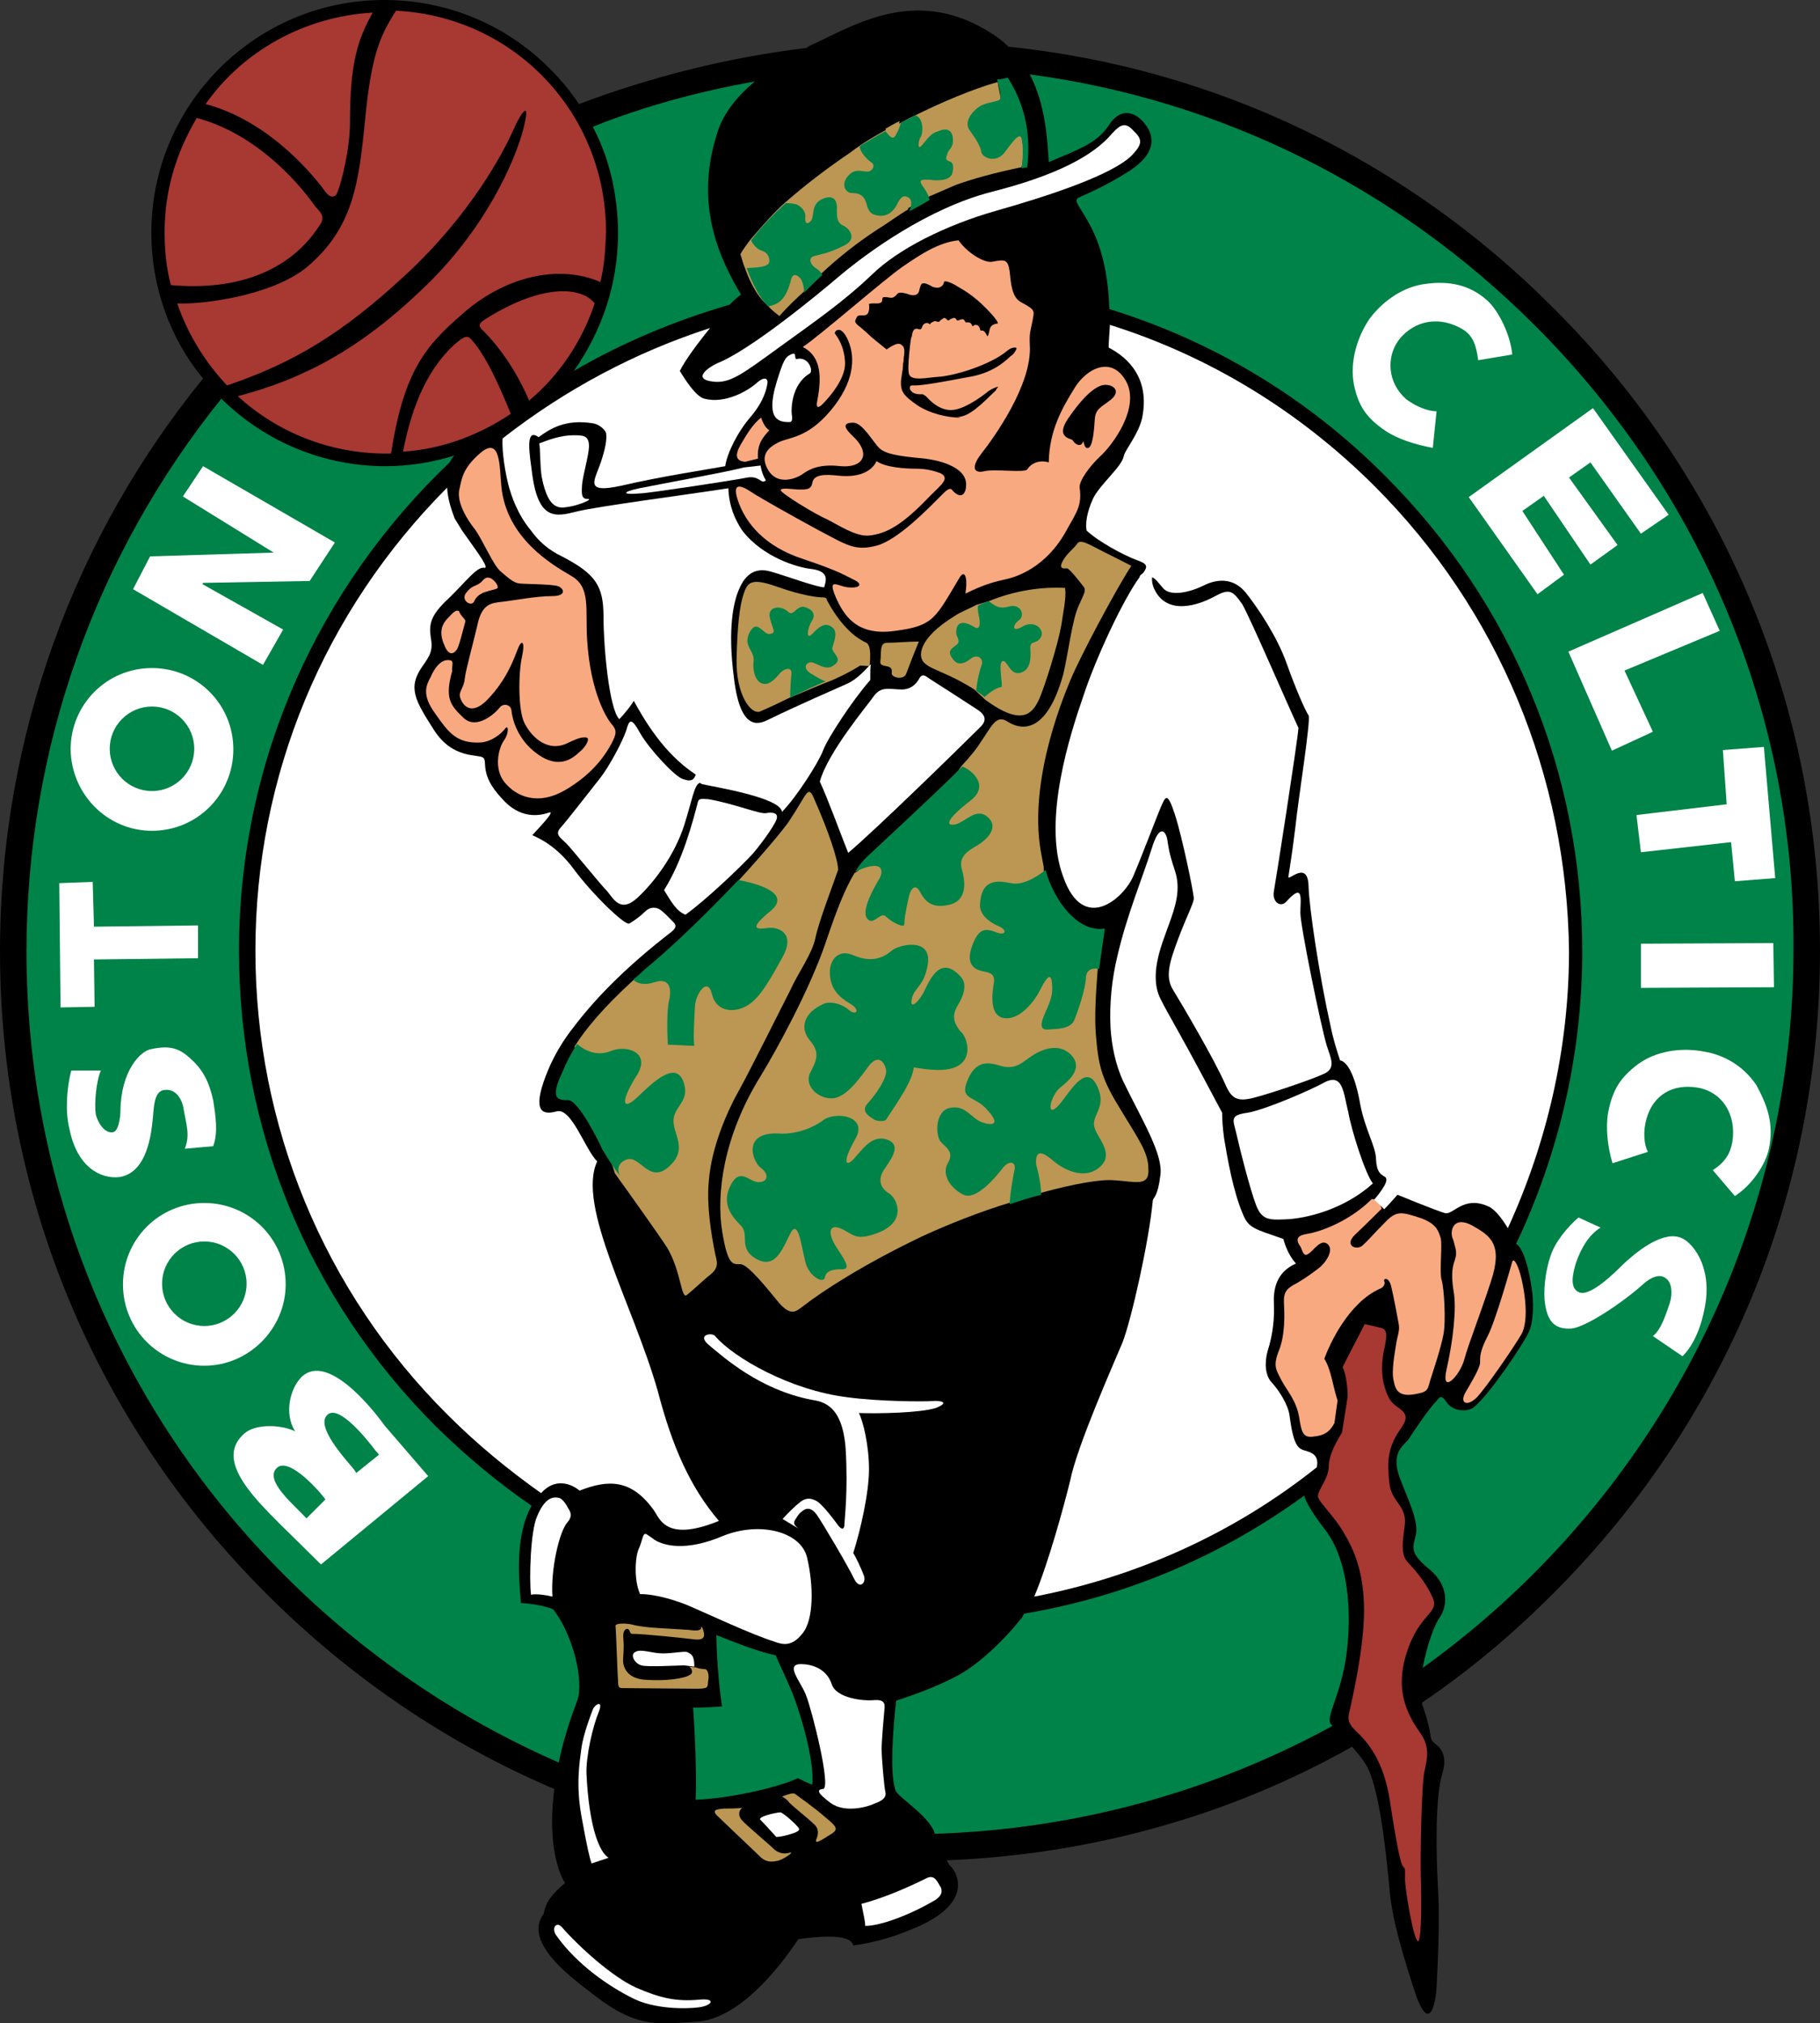 <?xml version="1.0" encoding="utf-8"?>
<svg xmlns="http://www.w3.org/2000/svg" xmlns:xlink="http://www.w3.org/1999/xlink" version="1.1" id="Layer_1" x="0px" y="0px" viewBox="0 0 288.6 320.75" enable-background="new 0 0 288.6 320.75">
<rect x="0" y="0" width="288.6" height="320.75" fill="#333333" stroke="none"/>
<g>
	<g id="Layer_3">
		<path d="M288.6,150.7c0-38.5-15-74.7-42.3-101.9c-23.4-23.5-53.6-38-86.4-41.4c-0.8-0.8-1.7-1.5-2.5-2&#xA;			c-11.5-7.5-21.1-1.9-27.8,1.3c-0.4,0.2-1.1,0.4-1.7,0.9c-12.5,1.5-24.7,4.6-36.1,8.9c-1.3-2-2.9-3.9-4.7-5.7&#xA;			C80.2,3.9,70.9,0,60.9,0C40.6,0,24,16.5,24,36.9c0,8.5,2.9,16.7,8.2,23.1C12.1,84.7,0,116.3,0,150.8c0,38.5,15,74.7,42.3,101.9&#xA;			C55.6,266,71,276.4,87.9,283.6c-1,7.6,0.3,12.7,1.7,14.9c-2.1,1.8-3,2.9-3.4,4.9c-3.4,4.6,4.8,10.4,8.2,13&#xA;			c6.8,5.3,10.4,4.4,15.9,4.1c6.6-0.3,12.9-8,16.3-13.1c7.2-1,8.5,0.1,8.7,1c2.2-0.3,5.4-0.9,9.6-2.7c9.7-4,6.8-8.9,5.9-9.8&#xA;			c-0.3-0.2-0.4-0.6-0.7-1c22.8-0.9,44.8-7,64.3-18c0.7,0.8,1.5,1.7,2.1,2.7c2.1,3.1,3.2,13.3,3.7,18.4c0.4,5.3,1.3,8.8,3.9,17&#xA;			c2.6,8.3,3.6,2.2,3.7,0s0.6-10.3,0.2-16.1c-0.3-5.8-0.4-14.1,0.7-17.7s-0.9-4.5-1.5-5.1c-0.6-0.7,0-0.9-1.5-5.4&#xA;			c-0.1-0.3-0.2-0.4-0.2-0.8c7.4-5,14.2-10.7,20.7-17.2C273.6,225.4,288.6,189.2,288.6,150.7"/>
	</g>
	<g id="Layer_5">
		<g>
			<path fill="#BB9753" d="M130.9,288.1c-1.7-1.5-4.4-3.4-4.8-3.7c-0.3-0.3-1.3,0.1-2.1,0.4c0,0,0.7,0.3,1.2,1&#xA;				c0.8,0.8,3,2.5,3.9,3.4c0.9,0.8,0.6,1.8,0.3,2.5c-0.1,0.7,1-0.1,2.3-0.9C133.1,290,132.6,289.5,130.9,288.1z"/>
			<path fill="#BB9753" d="M125.2,293.7c-0.9,0.3-1.9,0-2.5-0.6c-0.7-0.7-4.4-3.8-5-4.5c-0.7-0.7-0.6-1.6,0-2&#xA;				c-1.2,0.1-2,0.1-2.9,0.1c-0.8,0.1-2.1,0.1-1.1,1.1c0.9,0.9,5.9,5.6,6.8,6.5c0.9,0.9,1.8,0.9,2.7,0.7&#xA;				C124.1,294.9,126.2,293.4,125.2,293.7z"/>
			<path fill="#BB9753" d="M143.7,106.8c0.4-1.1,1.3-3.4,2-5.1c-1.6,0-3.8,0.2-5.1,0.2c-1.2,0-0.8,1.8-1,2.9&#xA;				c-0.2,1.3,2.1,0.2,1.8,1.9C141.3,107.4,143.3,107.9,143.7,106.8z"/>
			<path fill="#BB9753" d="M111.8,264.6c-0.3,0-1.1-0.1-1.5-0.3h-0.2l0,0l-0.8-0.1c0.4,0.3,0.7,1,0.1,1.3c-0.9,0.6-3.8,1-6.8,0.8&#xA;				c-3-0.1-3.7-1.8-3.8-2.9c0-0.7,0.1-1.3,0.1-2.5s-0.3-2.1,0.3-2.6c0.7-0.4,0.6,0.7,1,0.7c1.9,0,8.5,0.7,10.1,0.9&#xA;				c1.6,0.1,1.5-0.7,1.1-1.8c-0.1-0.3-0.4-0.2-0.2,0c-0.2,0.6-1.7,0.3-1.7,0.3s-2.9-0.2-4.8-0.3c-2-0.1-3.5-0.3-4.6-0.6&#xA;				c-1.1-0.2-2.6-0.2-2.5,0.3c0.1,0.6,0.3,7.5,0.4,8.5c0,1,0.1,1.3,0.6,1.3c1.2,0,9.8,0.1,11.8,0.1s1.8-0.2,1.9-1.3&#xA;				C112.5,265.5,112.2,264.6,111.8,264.6z"/>
			<path fill="#BB9753" d="M121.6,48.3c0.6,0.7,1.2,1.2,2,1.8c1.3-1.5,2.6-2.7,3.9-3.9c0,0,0,0,0-0.1c0.8-0.8,1.7-1.7,2.7-2.7&#xA;				c2.9-2.7,5.7-4.9,8.9-7c1.8-1.1,3.2-2.2,4.9-3.2c0-0.1,0-0.1,0-0.2c1.9-1.1,3.2-1.8,3.2-1.8s1.9-0.8,4.4-1.9&#xA;				c2.8-1,6.1-1.9,10.4-2.8c0.3-1,0.3-3.4,0.1-4.2c-0.1-3.1-3.5-6.1-3.5-6.1c0.3-0.2-0.2-1.8-0.4-3.2c-3.9,1.1-8.9,3.2-13.3,5.4&#xA;				c-0.7,0.3-0.7,0.3-2.3,1.2v-0.1c-0.8,0.3-1.7,0.9-2.3,1.2c-1.3,0.7-3.4,1.9-5.5,3.5c-3.1,2.1-6.9,4.9-10.4,8&#xA;				c-2,1.7-5.5,5.9-5.5,5.9c-0.6,0.8-1.1,1.5-1.5,2.2c0.3,0.8,0.4,1.5,0.7,2.1C118.4,43.3,119.6,46.6,121.6,48.3z"/>
		</g>
		<path fill="#BB9753" d="M137.4,101.9c-2.5-1.1-4.7-3.8-6.3-6.8c0,0,0.1-0.4-0.6-0.4s-3.1-0.2-7.3-1.7s-4.7-0.6-5.3,1.2&#xA;			s-1,5-1.1,10.4s2.2,8.7,3.7,8.2c0.7-0.3,2.5-1.1,4.5-2.1l5.5-2.3c2.3-0.8,5-2.3,5.9-2.9l1.5,0.1&#xA;			C138.1,103.5,138,102.3,137.4,101.9z"/>
		<path fill="#BB9753" d="M168.9,93.2c-3.7-0.2-8,0.4-12.1,2.1l-2,0.6c-1.1,0.6-2.5,1.1-3.5,1.8c-5.7,3.5-5.9,6.5-4.6,7.5&#xA;			c1.1,1,3.7,1.5,7.8,4.1l1.6,1.5l0.1,0.1c6.1,4.5,7.6,2,8.6-0.1c0.9-2.1,2.9-8.4,3.5-11.7C168.6,96.9,169.1,94.9,168.9,93.2z"/>
		<path fill="#BB9753" d="M129,126.4c-0.9-2-1.1-0.4-3.7,3.5c-1.2,2-7.7,9.2-8.2,9.7c-5.7,7-16.7,15.8-16.7,15.8&#xA;			c-4.9,4.5-7.6,7.8-9.3,10.5l6.4,20.1c2.8,3.9,6.8,9.5,8.3,11.8c2.2,3.7,2.2,8.2,3.1,7.5s3-2.7,3.7-3.2c0.7-0.6,1.3-1.2,1-2.5&#xA;			c-0.3-1.2-1.7-7.8-1.2-12.4c0.4-5.3,2.9-11,4.7-14.2s6.8-13.3,8.2-16c1.2-2.7,3.5-5.8,4-8.3s2.7-8.2,3.6-10.8&#xA;			C132.9,136.3,131.4,131.8,129,126.4z"/>
		<path fill="#BB9753" d="M182.1,185.3c0-2.6-1.5-4.6-4.4-9.4c-2.9-4.7-3.5-6.7-3.9-11.6c-0.3-3.1,0-7.2,0.3-11.1l-8.4-8.4l-0.2-7.4&#xA;			l-0.3-1.6c-2.3-11.1,3-24.3,4.5-27.9c1.6-3.9,7.5-14.9,9.7-18.2c-1.1-0.6-4-2-5.7-2.9s-2.5-1.2-2.9-0.6c-0.4,0.6-1,1-1.8,2&#xA;			c-1.6,2.2-0.2,1.9,0.2,1.9s2.3,2.5,2.7,3c0.3,0.6,0,1-0.8,2.8c-1.1,2.3-1.7,7.7-2.5,11c-2.7,9.7-6.8,8.8-8.8,7.5&#xA;			c-1.9-1.2-2.5,0.7-4.4,3.4c-0.4,0.7-1.5,2.1-3,3.7l-1.7,2.6l-10.5,10.1c0,0-3.6,3.7-4.7,4.2c-1.5,2.5-2.7,5.5-4.5,10.8&#xA;			c-2.5,7.5-8,17.5-10.4,21.4c-6,9.7-7,18.8-6.1,24.5c0.9,5.6,1.7,5.3,2.9,5.3s4.2,3.8,6.1,6.1c2,2.3,2.8,1.3,3.8,0.6&#xA;			c3.2-2.5,9.7-6.7,18.9-11.1c3.9-1.8,9.1-3.9,14.1-5.4l5.1-1.6c4.8-1.3,9.1-2.1,11.3-1.9C180,187.3,182.3,188.2,182.1,185.3z"/>
	</g>
	<g id="Layer_2_2_">
		<g id="Layer_2_1_">
			<path fill="#008348" d="M110.3,285.3c5.4-0.2,12.9-1.9,16.2-3.4c0.4,0.1,1.1,0.6,2.3,1c0.4-3.6-1.8-11.1-3.1-14.4&#xA;				c-0.9-2.2-1.7-3.8-2.7-6.1c-3-0.6-6.8-2.2-9.4-3.2c0,2.1,0.3,7.6,0.9,11.3c-1.1,0.1-2.7,0.2-4.6,0.2&#xA;				C110.2,274.6,110.5,281.9,110.3,285.3"/>
			<path fill="#008348" d="M211.1,273.4c-1-1,1.2-4.1,2.2-9.8c1-5.8,1.1-15.4-3.1-21c-2-2.6-3.1-4.4-3.4-5.5&#xA;				c-13.2,9.6-28.3,16-44.4,18.7c-0.2,0.3-0.3,0.7-0.6,0.9c-2.3,3-6.8,7.4-10.3,9.1c-3.4,1.8-7.3,3.1-9.4,3.8&#xA;				c-0.4,3.6-1.1,11.5-0.1,14.2c0.3,1,4.5,3.5,5.9,6.1c0.2,0.3,0.3,0.6,0.3,0.8c22.7-0.7,44.2-6.8,62.9-17&#xA;				C211.4,273.5,211.3,273.4,211.1,273.4"/>
			<path fill="#008348" d="M243.4,51.6c-21.9-21.9-49.9-35.8-80.1-39.8c2.5,4.8,2.8,10.4,3,13.9c4.4-1.9,7.6-2.9,9.5-5.8&#xA;				c1.8-2.9,4.2-2.3,5.8-0.2s1.6,4.7-2.5,7.4c-4.1,2.6-7.2,3.8-8,4.2c-0.9,0.4-0.1,1.2,0.9,2.9c1,1.7,3.6,5.8,3.9,14.5&#xA;				c0,0.1,0,0.2,0,0.3c16.3,5,31.4,14,43.8,26.5c20.1,20.1,31.2,46.9,31.2,75.3c0,16.3-3.7,32.1-10.5,46.4c1,0.4,2.1,3.7,2.6,7.9&#xA;				c0.2,2.2,0.1,4.7-0.6,6.1c-0.7,1.6-5.9,9.5-8.6,11.8c-1,0.9-3.4,0.8-4.4-0.7s-1.1-0.7-1.9,0.1c-0.8,0.8-3.5,4.7-4.1,5.7&#xA;				c-0.7,1-2.9,2-1.5,6c1.5,4,3.1,7,2.6,9.3c-0.6,2.2-0.8,2.9,2.2,5.4s2.9,5.7,1.6,7.6c-0.9,1.2-2.1,4.7-2.7,8&#xA;				c35.5-25.5,58.8-67.1,58.8-114C284.6,113.3,269.9,78.1,243.4,51.6"/>
			<path fill="#008348" d="M82.6,254.1c-0.3-3.8-1-10.6,1.7-15.4c-5.4-3.7-10.4-7.9-15.2-12.6c-20.2-20.2-31.2-47-31.2-75.4&#xA;				c0-30.5,12.9-57.9,33.4-77.4c0.2-0.3,0.4-0.8,0.8-1.1c-3.5,1.1-7.2,1.7-11,1.7c-9.7,0-19-3.8-26-10.7&#xA;				C15.2,87.9,4.2,118.6,4.2,150.8c0,37.4,14.6,72.7,41,99c12.6,12.6,27.4,22.6,43.4,29.6c0.6-3,1.6-6.3,2.9-9.7&#xA;				c1.2-3.2-0.7-10.7-3.8-14.6C86.2,254.5,84,254.2,82.6,254.1"/>
			<path fill="#008348" d="M119.7,12.9c-8.8,1.6-17.5,3.9-25.7,7.2c2.7,5.1,4,11,4,16.9c0,7.9-2.5,15.4-7,21.8&#xA;				c7.7-4.5,16.1-8,24.7-10.5c0.6-0.6,1.1-1.1,1.8-1.6c-3.2-5.4-7.5-14-3.8-25.5C114.7,17.8,117.1,15.1,119.7,12.9"/>
			<path fill="#F9A980" d="M71.5,104.7c-1.5-0.4-2.6,1.2-3.2,2.6c-0.7,1.3-1.5,2.8,0.7,5.8c2.1,3,3.4,4.8,7.2,4.6&#xA;				c1.8-0.1,3.4-1.5,3.9-2.2s0.7,0.6-0.2,1.9c-0.9,1.3-1.6,4.5,0.1,6.6c1.7,2.1,5.1,3.9,9.7,1.2c4.6-2.7,6.5-5.9,7.3-7.4&#xA;				s0.8-2.1,0-3s-3.4-5.1-3.9-13.4c-0.3-5,0.6-8.3-2.5-10.1s-10.3-6-11.1-14.2c-0.3-3.1-0.1-7.9-3.2-5.4c-3.1,2.6-3.1,4.4-3.5,6.1&#xA;				c-0.3,1.9,1.2,4.5,2.5,6.1c1.3,1.8,2.9,5.7,4.1,6.7c1.2,1,2,1.8,3,1.9c1,0.1,5,0.1,6,0.4c1,0.3,1.6,1.6-0.9,1.6s-6.1,0.7-7.9,0.9&#xA;				c-1.7,0.2-3.2,0.3-3.9,3.7c-0.8,3.4-1.9,7.3-2,8.5s-0.8,1.9-0.8,2.6s1.3,3.9,4.4,0.7s4.2-6.5,4.8-8c0.6-1.6,1.2-1.3,0.7,1.1&#xA;				c-0.6,2.5-0.7,8.6,0.4,10.7c1.2,2.3,3.8,4.7,7,3c0.7-0.3,1.8-0.9,2.7-0.8c0.9,0.1-0.2,1.7-1,2.3c-0.8,0.7-3.4,3.5-7.8-0.6&#xA;				c-1.1-1-2.7-3.2-3-6c-0.1-0.9-1.3-1.2-1.9-0.4c-0.6,0.8-3.6,3.6-5.7,1.6c-2.1-2-3-3.1-1.8-7.4C71.6,105.7,72,104.9,71.5,104.7"/>
			<path fill="#F9A980" d="M73.8,98.5c-0.4,1.5-0.9,3.4-1.1,3.9c-0.2,0.7-1.2,2.1-2.1,0.2c-0.9-1.9-0.9-3.4,0.6-4.8&#xA;				c0.4-0.4,1.1-1.3,1.6-0.9C73,97.6,73.8,98.1,73.8,98.5"/>
			<path fill="#F9A980" d="M78.8,93.3c-0.9,0.4-2.9,0.4-3.6,2c-0.4,1-2.2-0.1-1.3-1.3s1.6-1.1,2.1-1.5c0.6-0.3,0.8-1.3,1.9-0.8&#xA;				C78.9,92.4,79.1,93.2,78.8,93.3"/>
			<path fill="#F9A980" d="M139,73.1c-0.6,1.3-2.3,2.7-6.1,2.3c-1.9-0.2-3.9-0.3-4.1,1.2c-0.2,1.1-1.1,1-2.3,1&#xA;				c-1.2-0.1-2.7-0.3-2.7,0.1c-0.1,0.4,5.4,3.8,7.3,4.6c1.8,0.9,4.6,2.8,6.7,2.6c2.9-0.3,5.4-1.8,9.7-6.3c1.8-1.8,3.2-2.8,1.6-3.6&#xA;				c-1.1-0.4-2.3-0.7-3.8-0.7C143.5,74.3,140.4,74.1,139,73.1"/>
			<path fill="#F9A980" d="M118.2,73.2c-1.6-0.1-1.7-1.1-0.7-2.8c1-1.7,1.9-3.2,3.2-4.2c0.2,0.7,0.7,1.7,1.3,2c-0.9,1-2,2.1-1.8,4.5&#xA;				L118.2,73.2z"/>
			<path fill="#F9A980" d="M178.6,60.5c-2.3-4.2-6.3-2.1-8.2,1s-4,6.6-4.1,11.8c-1.3-0.4-2.7,0-3.4,1.1c-0.3,0.6-5.3-0.1-6.8,0.3&#xA;				c-1.7,0.4-2.2-0.6-0.4-2.9s8-10.8,7.6-17.1c-0.1-1.9,0.1-2.2,0.4-3.7c0.3-1.8,0.6-1.8-1.8-3.1c-1.5-0.8-1.6-3.1-1.8-4.9&#xA;				c-0.3-1.9-0.7-1.9-2.8-1.5c-1.3,0.2-4-1.5-5.3-3.4c-3.1,0.3-6,2.2-8.9,4.2s-13.2,11-15.8,12.7c2.5,1.3,3.2,3.9,2.3,8.5&#xA;				c-0.2,1,0,1.3,0.7,0.7c0.7-0.7,3.8-3.9,3.7-6.7c-0.1-2.7-1.3-4.2-1.6-4.6c-0.2-0.3,0.9-1.7,2.1,1.1c1.2,2.8,0.9,6.7-2.8,11.1&#xA;				s-6.6,4.2-8.2,5c-1.6,0.8-3.1,2-1.7,4.4s4.2,1.5,5.4,0.7c1.1-0.8,2.7-1.7,6.1-1.3c3.6,0.3,4.7-1.9,2.3-4.4&#xA;				c-0.8-0.8-2.8-2.5-0.3-2.5c1.5,0,3.2,3.2,4.2,4.1s3.2,1.2,6.1,1.5c3,0.2,7.6,1.3,7.6,4.2c0,1.8-1,2.3-2.2,0.9&#xA;				c-0.4-0.6-1.2,0.3-1.8,0.9c-1.9,1.9-6.8,7-10.2,7.9c-3.5,0.9-4.7-0.1-9.3-2.5c-4.6-2.5-8.8-4.9-10.1-5.7c-1.2-0.8-3.8-2.6-2.6,1&#xA;				c1.2,3.6,4.2,7.3,10.3,9.3c6,2,6.8,2.7,8.3,3.4c1.3,0.7,0.6,1.3-1.2,1.1c-1.6-0.2-3.2-1.6-1.9,1.5c1.3,3,3.4,6.3,9.5,5.4&#xA;				c6.1-0.8,6.3-2,10.2-8.5c0.7-1.1,1.3-0.3,0.9,2.6c3-1.5,4.7-1.9,6.5-2.3c1.8-0.4,6.4-2,9.5-7.7c1.6-2.9,2.5-3.9,2.1-6.8&#xA;				c-0.1-1.1,1.6-3.4,3.2-4.9C176.4,70.6,180.8,64.7,178.6,60.5z M151.8,66.1c0.6,0.1,0.6,0.1,0.4,0.1c-1.9,0-4.7-0.6-6.8-2&#xA;				c-2.1-1.5-2.7-2.1-2.5-4.1c0.2-1.2,0.3-1.9,0.3-2.5c0.1-0.3,0.1-0.6,0.1-0.9c0.2-1,0.1-1.7-0.2-1.9c-0.2-0.2-0.3-0.3-0.7-0.3&#xA;				c-0.3,0-1,0.3-1.8,0.9c-1.1-0.9-2.3-1.8-3.1-2.6c-0.7-0.6-1.1-1-1.3-1.1c-0.2-0.2-0.4-0.3-0.6-0.7c0-0.2,0.1-0.4,0.3-0.8&#xA;				c0.2-0.2,0.3-0.2,0.7-0.2h0.1h0.1c0.2,0,0.6,0,0.8-0.3s0.3-0.8,0.2-1.5c0,0,0.1-0.1,0.6-0.1c0.1,0,0.3,0,0.3,0c0.2,0,0.3,0,0.3,0&#xA;				c0.3,0,0.4,0,0.6-0.1c0.3-0.1,0.3-0.3,0.3-0.6c0.1-0.3,0.1-0.3,0.4-0.3c0.2,0,0.4,0,0.9,0.1c0.1,0,0.1,0,0.2,0&#xA;				c0.3,0,0.6-0.3,0.7-0.4l0.1-0.1c0.1-0.2,0.3-0.3,0.6-0.3c0.1,0,0.2,0,0.3,0c0.3,0.1,0.6,0.1,0.8,0.2c0.3,0.1,0.6,0.2,0.9,0.2&#xA;				c0.7,0,0.9-0.4,1-0.9c0.2-0.8,0.3-1,0.7-1c0.3,0,0.7,0.2,1.1,0.4c0.4,0.3,0.9,0.3,1.1,0.3c0.4,0,0.9-0.3,1-0.9c0,0,0-0.1,0.2-0.1&#xA;				c0.3,0,0.9,0.2,1.6,0.6l0.3,0.2c1.1,0.6,3.2,1.8,5.7,4.7c0.6,0.7,0.8,1.1,0.7,1.2c0,0-0.1,0-0.2,0c-0.3,0.1-1,0.2-1.1,1.1&#xA;				c-0.1,0.4-0.2,0.9-0.3,0.9c0,0-0.1-0.1-0.2-0.3c-0.2-0.3-0.3-0.6-0.7-0.6c-0.1,0-0.1,0-0.2,0c0,0-0.1-0.1-0.1-0.3&#xA;				c-0.1-0.2-0.2-0.6-0.7-0.6c-0.2,0-0.3,0.1-0.4,0.2c0,0,0,0-0.1,0c-0.1-0.2-0.2-0.6-0.7-0.6c-0.1,0-0.2,0-0.3,0h-0.1&#xA;				c0,0,0-0.1-0.1-0.2c-0.1-0.2-0.2-0.3-0.4-0.3s-0.3,0.1-0.4,0.1c-0.2,0.1-0.3,0.1-0.4,0.1c-0.1,0-0.1,0-0.1-0.1&#xA;				c-0.2-0.3-0.3-0.3-0.4-0.3c-0.2,0-0.3,0.1-0.6,0.2c-0.1,0.1-0.3,0.2-0.3,0.2s-0.1,0-0.2-0.1c-0.1-0.1-0.3-0.3-0.4-0.3&#xA;				c-0.3,0-0.3,0.2-0.6,0.3l-0.1,0.1c-0.1,0.2-0.2,0.2-0.3,0.2c0,0-0.1,0-0.2,0c-0.1-0.1-0.3-0.1-0.3-0.1c-0.3,0-0.6,0.3-0.7,0.3&#xA;				c-0.1,0.2-0.1,0.2-0.1,0.2s-0.1,0-0.2-0.1c-0.1-0.1-0.3-0.1-0.3-0.1c-0.4,0-0.7,0.3-0.8,0.7c-0.1,0.3-0.2,0.3-0.3,0.3h-0.1&#xA;				c-0.2,0-0.3-0.1-0.4-0.1c-0.6,0-0.7,0.6-0.8,1.1c0,0.1,0,0.2-0.1,0.3c-0.2,0.9-0.6,4.7-0.4,5.6c0.1,0.9,1.2,0.9,1.7,0.9&#xA;				c0.9,0,1.9-0.2,3.4-0.3c2.7-0.3,7.8-1.9,10.4-4c0.7-0.6,1.1-0.6,1.3-0.6s0.2,0,0.3,0.1c0,0.1-0.3,0.9-1,1.3&#xA;				c-0.1,0.1-0.1,0.1-0.2,0.2c-0.8,0.7-2.7,2.5-6.6,3.1c-3.7,0.7-7,1.3-8.3,1.3c-0.2,0-0.2,0-0.3,0s-0.1,0-0.2,0&#xA;				c-0.2,0-0.3,0.1-0.3,0.3c-0.1,0.2,0,0.4,0.3,0.7c0.3,0.3,0.9,0.4,1.3,0.4c0.2,0,0.3,0,0.4,0c0.1,0,0.6,0.3,0.9,0.7&#xA;				c0.8,0.8,2,1.8,3.6,1.8c2,0,4.8-2.1,5.7-2.8c0.3-0.3,1.2-0.8,1.8-0.9c-0.1,0.1-0.2,0.3-0.3,0.4l-0.1,0.2&#xA;				C155.6,64.1,153.7,66.1,151.8,66.1z M175.7,63.7c-1.2,0.9-2,1.2-2.1,2.8c-0.1,1.6-0.3,4.2-1,4.5c-0.8,0.3-0.7-1.5-0.9-0.9&#xA;				c-0.3,0.8-1.2,0.4-1.6-0.3c-0.1-0.3-2.9-0.3-0.7-3.5c2-2.9,3.6-4.5,5-5.1C175.9,60.5,178.5,61.8,175.7,63.7z"/>
			<path fill="#F9A980" d="M230.3,196.2c-0.4-1.3,0.3-3.5,3.2-1.9c2.8,1.6,4.9,2.9,2.9,8.9c-2,6.1-3.5,9.7-4.2,12.3&#xA;				s-3.8,5.8-2.8,1.5c1-4.4,1.6-9.6,1.1-12.3c-0.8-4.9,0.8-4.7,0.3-6.8C230.6,197.2,230.5,196.6,230.3,196.2"/>
			<path fill="#F9A980" d="M240.9,201.4c0.8,2.5,1.7,7.9,0.3,10.2c-1.3,2.2-5.5,8.3-7,9.9c-1.6,1.6-2.8,0.9-1.8-0.8&#xA;				c1-1.7,2.3-3.9,2.3-4.7c0-0.8-0.1-1.7,1.2-4.2c1.3-2.5,3.7-11.1,3.9-11.8C240.1,199.3,240.7,200.8,240.9,201.4"/>
			<path fill="#F9A980" d="M212.1,222c-0.7-2-1-4.9-2.1-6.6c0.9-2.5,3.9-8.9,8.8-11.1c0.6-0.2,0.9-0.8,0.7-1.2&#xA;				c-0.2-0.4,0.7-0.8,1.1,0.8s1.2,6,1.2,6c0.2,1-0.2,1.8-0.4,3.1c-0.2,1.3-0.8,4.4-0.4,5.9c0.3,1.6,0.9,2.7,3.9,2&#xA;				c1.6-0.3,1.5-0.8,1.9-2.1c0.4-1.3,1.7-5.1,2.1-7.3c0.4-2.1,0.1-7.3-0.3-8.6s0.2-5.9-0.2-6.8c-0.3-0.9-0.6-2.2-3.4-3.1&#xA;				c-2.8-0.9-3.6-1.1-5.4,0.8c-1.9,1.9-2.5,2.7-3.5,3.6c-0.9,0.9-3.1,0.1-1.2-1.7s3.7-3.6,4.2-4.1l-0.6-1.5h-1c-3,3-7,4.8-9.7,5.4&#xA;				c-1,0.2-2.9,0.3-1.6,2.1c0.3,0.4,0.4,1.7,1.2,1.2c0.8-0.4,2-2.5,3.1-1.6s-0.2,3-1.6,4c-1.3,1-2.8,2-3.8,2.5&#xA;				c-1,0.6-1.6,1.1-1.5,2.9s0.2,5-0.8,7.5s-0.4,3.1,0.4,4.7c0.9,1.7,2.3,3.1,2.8,5.8c0.4,2.7,0.7,3.4,2.5,3.1c1.8-0.2,2.5-1,3.1-2.1&#xA;				L212.1,222z"/>
			<path fill="#008348" d="M147.4,28.5c1.6,0.2,3.2,0.1,3.6-1c0.3-1.1,0.1-1.8-0.4-1.9c-0.4-0.2-0.8-0.2-0.4-1.1&#xA;				c0.2-1,1-0.9,0.9-2.5s-1.2-1.7-2.3-1.2c-1.1,0.3-1.5,0.9-2.5,2.1c-1,1.3-0.6-0.9-0.3-1.2s0.6-2.9-0.8-3.4&#xA;				c-0.8,0.3-1.6,0.8-2.3,1.1c-0.2,0.4-0.3,1.1-0.7,1.7c-0.6,1.5-1.2,0.3-1.8-0.3l0,0c-1.5,0.8-2.8,1.6-3.8,2.2&#xA;				c-0.1,0.1-0.2,0.2-0.3,0.2c0.1,0.9,1.1,2,1.8,2.5c0.8,0.4,0.3,1.5-0.6,1.5c-0.9,0-2-0.6-3.1,0.8c-1.1,1.3-0.3,2.6,0.7,2.6&#xA;				c1.1,0,1.9,0.3,2.3,1.7c0.3,1.2,0.7,1.8,2.1,1.9c1.5,0.1,2.3-1,2.7-1.7c0.3-0.7,0.9-1.7,1.6-1.3c0.9,0.3,0.8,1.2,0.4,2.3&#xA;				c1.1-0.6,2.1-1.1,3.2-1.8c-0.2-1-0.8-1.8-1.1-2.2C145.7,28.6,145.9,28.4,147.4,28.5"/>
			<path fill="#008348" d="M159.8,12.3c-0.4,0.1-1.1,0.3-1.7,0.3c0.3,1.2,0.8,2.9,0.4,3.2c-0.3,0.3-1.7,0.4-2.6,0.8&#xA;				c-1,0.3-3.4,2.5-2.1,4.1c1.2,1.7,1.7,2.6,1.8,3.4c0.2,0.9,2.2,1.8,3.6,0.2c1.3-1.7,2.5-3.5,2.8-2.3c0.3,1,0.2,3.4,0,4.7&#xA;				c0.3-0.1,0.6-0.1,0.9-0.2C163.6,20.2,162,15.8,159.8,12.3"/>
			<path fill="#008348" d="M129.2,42.4c-0.8-0.6-1-1.6-0.1-1.8c1-0.3,2.2-0.4,4.6-1.6c2.3-1,1.1-2.7,0.1-3.2&#xA;				c-1.1-0.4-1.1-1.5-1.1-2.5c0.1-1.1-0.2-2.6-2.2-1.8c-2,0.8-1.3,2.8-1.9,3.5c-0.6,0.7-1,0.4-0.9-0.6s-0.8-1.7-1.2-1.9&#xA;				c-0.3-0.2-1.2-0.3-1.9-0.3c-2.1,1.9-4,3.9-5.5,5.9c0.3,0.7,1.1,1.5,1.6,1.6c0.6,0.2,1.3,0.6,1.3,1.7c0,1-2.1,1-3.6,1.1&#xA;				c1,2.7,2,4.6,3.4,6.1c0.3-0.1,0.8-0.2,1.2-0.4c1.8-0.8,2.3-3.4,2.5-4.1c0.3-0.8,1-0.6,1.6,0.3c0.3,0.7,0.4,1.3,0.4,2&#xA;				c1-1,1.9-1.9,2.9-2.8C130.1,43,129.7,42.7,129.2,42.4"/>
			<path fill="#008348" d="M158.8,108.9c0.3-0.1-0.6-3.9,0.2-4.1c0.7-0.2,1.1,2.1,2.6,1.9c1.6-0.3,1.9-1.8,1.8-3.6&#xA;				c-0.2-1.8,0.8-0.8,1.6-2s-0.9-2.9-2.8-1.8c-1.9,1.1-1.6-0.3-0.6-1s0.3-2.8-1.8-2.1c-1.6,0.4-2.3-0.4-3-0.9&#xA;				c-0.6,0.2-1.1,0.4-1.7,0.7c-0.1,0.3,0,1,0.1,1.6c0.2,0.7,0.4,2.5-0.7,1.8c-1.1-0.7-2.5-1.1-2.8,0.2c-0.3,1.2,0.3,1.3,0.3,2.1&#xA;				s-2.1,1-1.1,2.5c1,1.7,2.3,0.8,3.2,0.1c1-0.6,1.8,0.1,1.6,1c-0.3,0.7-0.8,2.8-0.9,4.2c0.4,0.3,0.9,0.6,1.3,1&#xA;				C156.7,110,157.7,109.1,158.8,108.9"/>
			<path fill="#008348" d="M128.4,105c0.9-0.2,2.5,1.6,3.9,0.4c1.5-1-0.6-2-0.3-2.8c0.2-0.8,1-2.5-0.1-3.2c-1-0.8-2-0.1-3.1,1.1&#xA;				c-1.1,1.1-0.7-1.1-0.1-2c0.8-1.2,0-2-1.2-2.3c-1.2-0.2-1.7,1.6-2.5,0.8c-1.3-1.2-3.4-0.8-2.9,1c0.4,1.8,1.1,2.3,0,2.5&#xA;				s-2-2.5-3.2-0.3s0.8,2.9,0.6,4.6c-0.2,1.7,0.4,3.5,1.6,3.6c1,0.2,2-1,2.6-1.7s1.9-1.1,1.8,0.1c-0.1,0.9-0.2,2.7-0.2,3.8&#xA;				c2-1,4.2-2,5.4-2.5c0.1,0,0.1,0,0.2-0.1c-0.6-0.2-1.3-0.6-2.1-1.1C127.5,106.2,127.5,105.3,128.4,105"/>
			<path fill="#008348" d="M103.8,155.7c2.5-0.8,2.7,1.2,2.3,2.9s-0.3,5.3-0.2,7l4.2,0.2c-0.2-1.1,0-4.4,0.1-6.3&#xA;				c0.1-1.9,2-4.8,2.7-1.9s3.6,3,5.6,1.8s3.5-3.9,5.6-7.7s-0.7-4.8-2.3-4.6s-3.4,0.4,0.4-2.7c3.5-2.9-2.5-4.4-5.1-4.9&#xA;				c-4.5,4.7-9.9,10.1-14.9,14.2c-0.6,0.6-1.2,1.1-1.8,1.6C100.9,155.8,102,156.3,103.8,155.7"/>
			<path fill="#008348" d="M99.4,183.8c2.1-0.7,3.5,3.9,6.6,1.2s0.9-4.9,0.8-7.2s2.5-3.1,1.7-5.9c-1.1-4.2-5.1-0.2-7.5,2.1&#xA;				c-2.5,2.3-2.5,0.4-0.1-3.4c2.5-3.8-1.6-5-4-4c-2.2,0.9-4.1,0-5.4-1.1c-1,1.6-1.7,2.9-2.3,4.4c-2.1,4.4-0.7,4.5,0.9,4.5&#xA;				c1.6,0,4.9,6.6,5.4,7.8c0.2,0.3,1.2,2.1,2.8,4.2C97.8,185.4,98,184.3,99.4,183.8"/>
			<path fill="#008348" d="M160.3,140c-2-0.4-4.7-0.8-4.9,3.4c-0.1,1.6,1.5,2.8,2.9,3.4c1.5,0.6,1.2,1.6-0.3,1&#xA;				c-1.6-0.6-2.8-0.9-3.9,2.3c-1.1,3.2,0.9,3.7,1.9,3.9s1.8,0.4,1.6,1.8c-0.2,1.3-0.9,5.3,1.7,5.6c2.5,0.3,4.8-2.8,5.6-4.4&#xA;				s1.7-3.1,1.9-1.3s-0.1,2.7-1,4.7s-0.9,2.9,0.4,2.8c1.3-0.1,3.6,0,4.2-1.6s1.7-4.6,1.8-6.7c0.1-1.3,1.2-1.5,2.1-1.3&#xA;				c0.3-2.2,0.6-4.5,0.9-6.4c-4.4,0.7-8.2-4.7-9.4-9.3C164.2,139.2,162,140.4,160.3,140"/>
			<path fill="#008348" d="M139.5,139.2c-0.8,1.3-3,5.1-2,6.4s2.1-1.2,3-0.3s2.9,1.9,2.9,1.2s0.2-2,0.6-3.8c0.3-1.8,1.1-2.8,1.9-1.3&#xA;				s1.9,2.7,4.7,2s2.5-3.6,1.9-5.7c-0.6-2.1,1.5-3.1,2.5-3.7c1-0.6,3.6-2.6,1.7-4.4c-1.9-1.8-3.6,0.8-5.3,1.1s-1-1.1,2.5-3.8&#xA;				c3-2.3,0.4-4.7-1.3-5.4c-4.8,4.8-13.3,12.6-15.2,14.4c-0.7,0.7-1.2,1.3-1.8,2.3C139.8,136.2,140.2,137.8,139.5,139.2"/>
			<path fill="#008348" d="M167,184c1.5,1.3,4.9,3.2,7.4,1s-0.6-4.7-0.9-6.5c-0.3-1.8,1.8-2.9,0.7-5.8c-1.9-5-4.8,1-6.5,2.7&#xA;				s-1.3-1.1,0.1-2.7c0.8-0.8,4.2-2.9,2.2-5.3c-2-2.3-4.9-1-6.4,0s-2.5,2.2-4.8,1.6c-2.2-0.7-4.1-0.9-5.4,2.3&#xA;				c-1.3,3.2,1.2,2.3,3.2,4.7c2.1,2.3,0.8,2.5-0.9,1.9s-2.5-2.7-4.9-2.3c-2.5,0.3-2.5,4.2-1.7,5.3c0.8,1,2.3,1.6,1.2,3.5&#xA;				s0.6,4.1,2.5,5c2,0.9,5-2.7,6.1-4.1c1.1-1.5,2.2-1.1,2,0c-0.2,1-0.7,3.5-0.8,5.6c1.8-0.6,3.4-1.1,5-1.5c0-1.1-0.3-3.1-0.8-4.8&#xA;				C164.1,182,165.5,182.7,167,184"/>
			<path fill="#008348" d="M138.1,195.8c-2.7,0.8-3.1-0.4-4.9-1.1s-1.9,0.9-0.7,2.8c1.2,1.9,2.6,3.7,1.1,3.7s-2.6,0.2-2.8,1.3&#xA;				s-2.6-0.2-3.1-2.5c-0.6-2.3-1.1-6.8-2.3-4.6s-2.3,5.9-5.4,4.2c-3.1-1.7-1-3.9-2.6-5.4c-1.6-1.6-3-3.6-1.5-6.4s2.9-0.4,4.4-0.4&#xA;				s1.7-1.3,0.3-2.3c-1.3-1-3-5.8,3.1-5.4c2.3,0.1,4.9-0.7,6.8-2.1c2-1.5,7.3-0.7,5.1,3c-2.1,3.7-1.5,4.5-0.2,3.1&#xA;				c1.2-1.3,2.8-3.8,5.1-3.1s1.3,2.5-0.1,4.5c-1.5,2-0.6,3.4,0.6,4.1C142.2,189.9,144.3,194.1,138.1,195.8"/>
			<path fill="#008348" d="M149.4,169.6c-2,0.1-4.5-0.4-4.5-0.4c-0.2,2.1-2.3,5.1-4.4,8.3c-0.2,0.3-1.5,0.3-2-0.1&#xA;				c-0.6-0.4-2.1-1.2-0.9-2.5c1.2-1.3,3.2-4.1,2.9-5.4c-0.3-1.2-1.2-2.3-2.6-0.7c-1.3,1.7-3.5,5.1-5.8,5.3s-4.7-2-3.6-4.1&#xA;				c1.1-2.1,1.5-3.2-0.1-5.1c-1.6-1.9-1-4.4,2.3-5.8c1-0.4,2.8,0,3.9,1c1.2,1,1.9,0,0.2-1s-3-2.2-3.2-4.5c-0.2-2.1,1.1-4.4,3.9-3.1&#xA;				c2.9,1.2,4.7,0.2,5.9-0.8s6.5-2.2,5.7,2.3c-0.6,3.4-2.1,3.5-2.5,5.3s0.9,0.7,1.7-0.7c0.8-1.3,2.5-6.8,6.1-2.7&#xA;				c0.9,1,0.6,2.7-0.6,4.6c-1.1,1.9-0.2,3,0.4,3.9C153.5,164.3,155,169.3,149.4,169.6"/>
			<path fill="#BB9753" d="M142.1,20.9c0.2-0.6,0.3-1.1,0.6-1.7c-0.8,0.3-1.7,0.9-2.3,1.2C140.8,21.4,141.5,22.4,142.1,20.9"/>
		</g>
	</g>
	<g id="Layer_6">
		<g>
			<path fill="#A73832" d="M51.6,30.4c0.8,1.1,1.6,0.9,1.9,0.1c0.7-1.7,2-7,2-11.1c0-9.4,1.2-13.1,3.6-17.4&#xA;				C48.3,2.6,38.5,8.1,32.6,16.5C41.7,18.9,48.6,26.3,51.6,30.4z"/>
			<path fill="#A73832" d="M50.7,35.7c1.1-1.5-0.2-2.3-0.8-3.1c-2.9-4.1-9.6-11.5-18.7-13.9c-3.2,5.4-5.1,11.4-5.1,18.1&#xA;				c0,3,0.3,5.8,1,8.4C44.2,46.7,49.7,37.1,50.7,35.7z"/>
			<path fill="#A73832" d="M62.8,1.7c-2.5,3.9-3.9,6.9-4.9,17.2c-1,10.2-1.9,17.3-9.3,23.5c-5.7,4.6-16.9,5.9-20.5,5.7&#xA;				c1.7,4.9,4.4,9.3,7.9,13c10.6-3.6,18.3-8.2,28.5-17.7c10.2-9.5,15.3-19.2,16.9-22.8c1-2.3,2.9-5.4,1.6-0.2&#xA;				c-1.3,5.1-6.1,16.1-16.1,25.5c-9.8,9.4-18.8,14.2-29.2,16.9c6.1,5.6,14.4,9.1,23.5,9.1c0.3,0,0.4,0,0.8,0&#xA;				c2-12.6,5.1-16.8,11.3-22.1c6-5.4,14.6-8.2,21.9-5.1c0.6-2.3,0.8-5,0.9-7.9C96.1,17.8,81.4,2.6,62.8,1.7z"/>
			<path fill="#A73832" d="M77.1,50.5c-0.9,0.6-1.6,1-0.4,2c2,2,5,5.8,7.2,11c4.8-4,8.4-9.4,10.4-15.4&#xA;				C92.5,45.7,86.6,44.6,77.1,50.5z"/>
			<path fill="#A73832" d="M72.3,54.4C67,59.1,65,66.1,63.9,71.6c6.3-0.4,12.2-2.7,17.1-6c-2-4.9-3.7-8.5-5.6-11&#xA;				C74.3,53.3,74.2,52.8,72.3,54.4z"/>
			<path fill="#A73832" d="M223,262.2c2-6.5,5.3-6.4,4.2-8.9s-2.8-4.4-4.1-5.8c-1.3-1.5-0.3-4.9-0.3-6.4c-0.1-2.7-2.2-3.1-2.5-6.1&#xA;				s-0.4-5.4,1.8-8.5c2.2-3-0.8-2.9-1.8-4.8s-1.6-4.5-0.7-8.3c0.4-2,0.2-2.5-0.3-2.8c-0.6-0.2-2.9-0.7-2.9-0.7l-3.5,6.8&#xA;				c0.6,1.3,0.8,3.4,0.8,4.7l-0.9,5.7c-0.8,1.3-2.1,3.5-2.1,5.4s-1.9,3.9-1.7,4.8c0.2,0.9,2.7,3.2,4.1,5.7c1.5,2.5,3.2,6.1,3.2,12.3&#xA;				s-2,14.5-2.2,15.5c-0.2,1.1-0.8,2,0.9,3.6c1.7,1.6,4.4,4.5,5.4,11.1s1.7,10.1,2.1,10.4s0.3,0.9,0.3,2.1s1.1,8.3,1.9,9.6&#xA;				s0.7-7.5,0.6-10.2c-0.1-2.5,0.1-14.8,0.6-16.7c0.4-1.8,0.9-3.8-0.7-6C223.7,272.5,221,268.6,223,262.2z"/>
		</g>
	</g>
	<g id="Layer_4">
		<g>
			<path fill="#FFFFFF" d="M101.4,77.4c-2.9,0.6-2.8,1.1,0.3,0.8c1,0,15-2.1,16.8-2.5c1.8-0.3,2.2,0.9,2.7,0.6&#xA;				c0.6-0.2-0.2-0.2-0.6-2.5l-2.6,0.3C114.9,74.9,104.3,76.8,101.4,77.4z"/>
			<path fill="#FFFFFF" d="M218,77.1c-12-12-26.4-20.7-42-25.6c-0.1,1.6-0.2,3-0.2,3.6c3.1,1.6,6.6,4.9,5.3,11.2&#xA;				c-0.6,2.6-2.7,5-2.9,6c-0.3,1.7-3.9,4.6-4.9,6.8s-1.2,4-1,5c1.8,1.7,5.8,3.9,8,4.7c1.7,0.6,1.7,1,1,2c-0.2,0.2-0.6,0.4-0.6,0.7&#xA;				c-2.7,3.7-7,13-8.9,18.8c-2,5.8-6.6,19.7-3.2,28.7c3.2,9.1,9.6,3.4,11.1-0.1s3.7-9.4,4.4-11s1-2.5,2.2,1.2s3,12.5,3,13.3&#xA;				s-1.2,3-2.5,6.5s-2.1,5.9-0.8,8s6.6,11.1,8.3,15c1,2.3,1.9,2.8,4.6,2.1s9.2-2.9,11.1-3.8c1.9-0.9,1-2.5,0.4-4.4&#xA;				c-0.9-2.9-4.2-19-4.2-21.1s0.6-4.9-2.2-1.8c-1,1.1-2.3,0-2-1.6s3.7-23.4,3.9-25.9c-1.9-4.1-7.5-17.1-8.9-19.6&#xA;				c-1.6-2.3-2.1-2.5-4.5-1.2s-7.5,3.1-9.5-1.3c-0.2-0.4-0.4-1.2-0.3-1.8c0.6,0.3,1,0.9,1.7,1.7c1.2,1.5,4.5,0.6,6.5-0.4&#xA;				s4.6-1.3,6.6,1.1c2,2.5,5,7,6.5,11.2s3,7.6,3.5,8.3c0.4,0.7-1.6,13-2.1,17.8c-0.6,4.9-1,7-1.1,7.8s3.1-2.8,3.2,1.5&#xA;				c0.1,3.4,1.7,14.2,3.5,22.2c0.4,2,1,3.9,1.5,5.4c1.3,0.2,2.5,2.9,3.2,7c0.8,4.1,2.5,6.7,2.5,8.7c0.1,2,0.7,2.3,1.3,2.7&#xA;				c0.7,0.3,0.4,1.3-1.6,3.7c0.4,0.3,1.1,1,1.6,1.5c0.6-0.6,2.1-2.3,2.1-2.3s6.1,2.5,7.5,2.9c1.3,0.4,2.9-2.8,6.8-1.1&#xA;				c1.1,0.4,2.3,2,3.2,3.5c6.1-13.3,9.7-28.3,9.7-43.9C248.5,123,237.6,96.7,218,77.1z"/>
			<path fill="#FFFFFF" d="M207.9,230.3c-1.6-0.8-2.6,0.3-3.4-5.8c-0.2-1.8-1.7-4.1-2.8-5.3c-1.1-1.1-1.2-3.2-0.7-5&#xA;				c0.9-2.8,1.1-5.4,1-7.5c-0.1-2.2,0.3-5,3.5-6.4c-1.1-1.2-1.7-2.8-2-3.9c-4.6-1.6-5.5-1.7-6.4-3.9c-1.6-3.7-2.5-9.1-3-12.1&#xA;				c-0.2-1.5-0.3-2.8-0.3-4c-1.5-2.8-4.7-8.9-7.3-13.5c-1-1.8-1.8-3.2-2.3-4.2c-2.2-3.9,0-8.9,1.1-12c1.1-3,2-5.7,1-8.7&#xA;				s-1-3.7-1.2-4.9s-1.2-2.8-2.5,1.5c-1.3,4.2-3.9,10.4-5.4,16.9c-0.9,3.7-1.3,7.6-1.1,11.5c0.2,2.9,0.8,5.8,2,8.4&#xA;				c2.9,6,6.4,11.6,5.9,14.9c-0.4,3.4-1.1,3.5-1.2,4c-0.6,6.5-3.4,18.9-4.8,22.5c-1.5,3.6-7.2,16.4-8.3,21.9&#xA;				c-1,4.1-3.5,13.2-5.7,18.4c16.7-3.2,32-10.3,44.8-20.5C209,231.7,208.9,230.8,207.9,230.3z"/>
			<path fill="#FFFFFF" d="M84.2,84.1c1.2,1.7,2.8,3.1,4.9,4.1c5.4,2.8,6.6,4.7,6.6,9.6c0,4.8,0.9,14.6,2.5,16.2&#xA;				c1-1,2.1-2.5,2.3-2.9c1.6,2.9,4.7,8.3,9.7,11.6c0.1,0,0.1,0.1,0.1,0.2c0,0.1-0.1,0.1-0.1,0.2c-0.4,0.9-1.3,0.6-1.9,0.4&#xA;				c-1.2-0.3-5.4-4.8-6.8-7.3s-1.7-2.2-2.2-0.4c-0.6,1.8-2.7,5.7-4.1,7.5c-1.5,1.9-5.3,6.8-6.3,7.9c-1,1.1,0,1.6,0.9,2.5&#xA;				s5.4,6.5,6.5,7.6c1,1.2,2.1,3.5,4.8,1s5.9-6.8,7.4-11.5c1.3-4.1,1.6-6.5,2.5-6.7c0.1,0.1,0.2,0.1,0.3,0.2&#xA;				c1.7,0.4,12.5,2.1,12.7,4.4c2.2-2.2,5.8-7.8,6.5-9.7s4.6-7.9,7.5-11.2c0-1.3,0-2.1,0.1-2.5c-0.8,0.7-2,2.3-3.8,3.1&#xA;				s-8,3.5-12.5,5.7c-1.6,0.8-4.4,1.7-5.4-6.5c-1.1-8.2,0-12.4,0.8-14.2c0.8-1.9,2.2-3.6,5-2.8s7.3,2.5,8.5,2.5c0.2-0.9,1-2.5-2-2.9&#xA;				c-2.1-0.2-7.7-1.8-11-6.1c-1.2-1.8-2.1-3.9-2.2-6.7c-6.4,1-21,2.9-24.1,3.7c-3.2,0.8-6,1.5-7-5.9c-0.4-3.1-1.2-7.5,1-5.9&#xA;				c1.8-1.3,4.2-2.9,8.6-2.2c0.8,0.1,1.8,0.8,2.1,1.5c0.2,1.1-0.2,2.8-0.8,4.6c-1,3-2.8,5.1,3.2,3.8c6.4-1.5,14.4-2.7,16.5-3.1&#xA;				c0.3-2.1,2-5.5,4.1-7.9c2.1-2.5,2.5-4.5,2.6-5.3s-0.6-1-1.7,0c-1.2,1.1-4.9,3.4-8.3,2.5c-1.3-0.3-3-2.9-3.9-4.4&#xA;				c0.8-1.6,2.6-4.1,4.8-6.8c-11.8,3.8-22.9,9.7-32.9,17.5c-0.1,1.2,0.1,4,0.9,7.3C81.1,78.7,82.1,81.6,84.2,84.1z"/>
			<path fill="#FFFFFF" d="M91.9,236.3c4.6-1.8,8.2-1.8,11.7,3c1,1.3,1.8,5.3,10.4,1.8c-4.6-5.4-7.4-11.8-9.7-20.6&#xA;				c-3.9-13.7-12.9-29.3-9.6-36.4c-1.9-1.8-4.1-8.7-6.5-7.9c-1.6,0.4-3.8,0.6-2-4.7c0.8-2.3,2.1-5.3,4.7-8.6&#xA;				c3.1-4.1,7.8-9.2,15.6-15.2c0.7-0.6,0.8-1,0.3-1.5c-0.8-0.8-1.6-1.7-2.3-2.1c-0.8-0.4-1.6-0.2-2.2,0.4c-0.7,0.7-1.8,1.5-2.5,1.9&#xA;				s-6-4.8-8.8-8.6s-5.7-5-6.6-5.4c1.1-1.2,3.7-3.9,2.7-3.6c-1.7,0.6-4.7,1-7.5-2.2c-3.7-3.9-2.2-5.9-3-6.5s-4.8,0.3-7.8-4.4&#xA;				s-4.2-6.7-1.8-10.1c1.2-1.7,1.7-2.5,1.3-4.6c-0.3-2.1,0-3.5,2.8-6.1c2.8-2.7,4.5-5.1,5.7-4.9c1,0.2-1.8-3.4-3.6-6&#xA;				c-0.4-0.7-0.8-1.3-1.1-1.8c-0.4-1.1-1.1-2.9-1.2-4.9C51.3,97,40.5,123,40.5,150.7s10.8,54,30.5,73.6c4.7,4.7,9.6,8.7,14.8,12.4&#xA;				C88,234.2,90.6,235.2,91.9,236.3z"/>
			<path fill="#FFFFFF" d="M203.7,193.3c3.6-0.1,9.6-1.7,14-5.7c-1.2-1.5-3.4-8.4-3.9-11.3c-0.8-3.1-0.8-6.4-4-4.6&#xA;				c-2,1.1-9.1,4.2-12,4.7c-3,0.4-2.2,1.2-1.7,3.5s2.2,8.9,3.1,11.2S201.3,193.4,203.7,193.3z"/>
			<path fill="#FFFFFF" d="M155,112.5c-1.5-1-6.8-4.4-7.6-4.9c-0.9-0.7-1.2-0.7-1.6-0.1c-0.2,0.4-1,1.8-2.8,1.8s-3.2-0.6-4.4,1&#xA;				c-1.1,1.6-7.3,8.9-8.6,13.6c1.3,2.8,3.1,7.8,4.5,11.3c4.4-3.7,18.2-17.2,20.8-19.8C156.4,114.4,156.5,113.5,155,112.5z"/>
			<path fill="#FFFFFF" d="M121.5,128.9c-1,0.2-5.1-1.5-9.1-2.2c-1.2-0.1-1.5-0.1-1.7,0.3c-0.9,3.5-2.5,9.5-5.4,14.1&#xA;				c1.1,1.8,2,3.4,3.4,3.9c3.1-2.2,8.9-7.7,10.7-9.7c1.7-2,3.8-5,3.8-5.7C123.3,128.9,122.5,128.7,121.5,128.9z"/>
			<path fill="#FFFFFF" d="M179.8,20.8c-1.3-1.5-2.1-1.1-3.4,0.3c-3,3.6-8.9,6.7-19.1,9.3c-10.2,2.6-19.8,9.7-24,13.2&#xA;				c-4.1,3.5-14.5,12-19.6,14c-1.3,0.6-4.1,2.5-0.6,2.9c2.7,0.3,4.6-1.2,10.4-5.4c5.8-4.2,10.3-7.3,14.8-11.6&#xA;				c4.1-4,11.6-7.8,19.7-10.1s18.6-5.7,21.6-8.9C181.1,22.9,181.2,22.1,179.8,20.8z"/>
			<path fill="#FFFFFF" d="M128.4,59.2c0.6-0.3-0.1-2.7-2-2.3c-0.6,0.2,0.1-1.3-1-0.7c-0.9,0.4-1.2,1-2.2,4.2s-0.9,5.1-0.1,5.9&#xA;				c0.6,0.6,1.5,0.6,1.9,0.6c0.3,0,0.7,0.1,0.6-0.9C125.4,65.1,125.4,61,128.4,59.2z"/>
			<path fill="#FFFFFF" d="M93.4,70.8c0-1.8-0.9-1.8-2.5-1.8c-1.9,0-3.9,0.7-5.4,1.3c0.2,0.7,0.1,3.5,0.4,5.3&#xA;				c1.1,5.7,3.1,4.9,4.5,4.7c1.3-0.2,3.8-1.2,2.8-1.2s-1-0.7-0.9-2.3C92.5,75,93.3,72.5,93.4,70.8z"/>
			<path fill="#FFFFFF" d="M127.2,259c1.9-2.2,1.8-7.7,0.8-12c-0.9-4.2-7.5-5.9-13.4-3.5c-5.9,2.5-9.4,1.5-10.8,0.6&#xA;				c0,0-0.8-0.6-1.3-0.9c-0.6-0.3-0.6,1-1.2,2.3s-0.8,5,0.2,7.2c2.6,0,6.1,1.1,8.3,2.1c2.1,0.9,9.6,4.4,12.9,5.4&#xA;				C124.2,260.8,125.6,261,127.2,259z"/>
			<path fill="#FFFFFF" d="M140.4,284.1c-0.2-0.8-0.6-5.5-0.6-6.8s0.3-4.7,0.4-5.8c0.1-1.1,0.4-2.1-1.5-2c-1.8,0.2-6.1-0.3-6.8-2.5&#xA;				c-0.9-2.7-3.5-3.2-4.9-3.2c-2.6,0,0,2.8,0.8,4.9c0.9,2.2,4.1,14.8,2.7,14.9c-1.5,0.1,0,1.3,1.2,2.2c2.3,1.7,6,0.6,7,0.1&#xA;				C139.8,285.5,140.6,285,140.4,284.1z"/>
			<path fill="#FFFFFF" d="M90,241.3c0.7-0.8,0.6-1.5,0.1-2.2c-0.4-0.8-0.8-1.3-1.3-1.6c-1.3-0.4-2.5,0.2-3.6,2.8&#xA;				c-1.1,2.3-1.3,10.1-1,12.5c0.9-0.2,2.6,0.1,3.4,0.3C87.3,248.8,88.7,242.7,90,241.3z"/>
			<path fill="#FFFFFF" d="M110.8,317c-3.5,0.3-6-0.2-9.9-1.9c-3.8-1.7-9.1-6.5-11.8-9.6c-0.9-1-1.7,0.2-0.9,1.3&#xA;				c3.4,4.8,8.6,8.2,12,9.9c3.4,1.8,8.5,1.8,10.7,1.5C113,317.9,113.6,316.7,110.8,317z"/>
			<path fill="#FFFFFF" d="M147,297.7c-2.2,1.1-6.5,3.1-10.4,4.1c0.4,2,0.6,2.9,0.6,3.5c2.5,0,7.2-1.8,11.1-4.1&#xA;				c0.9-0.6,1.2-1.2,0.9-2C148.7,298.5,148.3,297.1,147,297.7z"/>
			<path fill="#FFFFFF" d="M123.8,287.3c-0.7,0-3.8,0.7-3.2,1.2c0.3,0.3,1.7,1.8,2.5,2.7c0.9,0,2.9-0.6,3.2-0.8&#xA;				c0.4-0.2,0.6-0.4,0.2-0.8C126.1,289.1,124.6,287.7,123.8,287.3z"/>
			<path fill="#FFFFFF" d="M147.8,222.1c-1,0.1-8.3,0.1-13.4-0.6c-9.1-1.1-18.1-6.3-21-9.7c-0.4-0.6-3.1-0.3-0.9,1.5&#xA;				c2.2,1.8,7.9,7,16.2,8.6c1.9,0.3,4.9,0.9,5.4,7.8c0.4,6.8-0.2,11.3-0.2,12s-0.4,0.9-1,0.1s-2.5-3.4-3.5-3.9s-1.7-0.4-2.5,0.2&#xA;				c-0.9,0.7-2.2,2-2.8,2.7l2.5,1.5c-0.9-0.7-0.8-1-0.3-1.7c0.4-0.7,0.9-1.1,1.3-1.3c0.4-0.2,1.1-0.3,1.9,0.8&#xA;				c0.8,1.1,5,8.2,5.9,10.1s2,0.7,1.6-0.4s-1.3-3-1.7-3.6c1.2-3.8,2.5-9.6,2.5-13.3c0-3.7-0.9-7.5-1.6-8.9c3,0.1,9.6,0,12.2-0.8&#xA;				C150.9,222.2,148.8,222,147.8,222.1z"/>
			<path fill="#FFFFFF" d="M94,271c-0.3,0.8-1.5,3.9-1.8,6.1c-0.3,2.3-0.9,5.8,0,10.8s1.3,6.6,1.6,7.5l2.7-0.9&#xA;				c-1.5-0.9-3.1-5-3.5-13.3c-0.1-2.8,1-7.5,1.9-9.7S94.3,270.2,94,271z"/>
			<polygon fill="#FFFFFF" points="243.8,94.2 248,91.1 241.4,81 244.8,78.6 252.2,89.5 256.5,86.4 248.8,75.7 252.2,73.3 &#xA;				260.2,84.6 264.6,81.6 252.6,64.7 232.9,78.8"/>
			<polygon fill="#FFFFFF" points="255.6,119 262.1,116 257.6,106.3 272.7,100 270,94 248.7,103.3"/>
			<polygon fill="#FFFFFF" points="259.5,129.2 260.2,135.1 274.5,133.5 275.1,139.7 281.5,139.2 279.7,118.4 273.2,118.9 &#xA;				273.8,127.5"/>
			<polygon fill="#FFFFFF" points="260.2,149.6 260.2,156.6 281.3,156.5 281.2,149.5"/>
			<path fill="#FFFFFF" d="M270.2,166.7c-3.6-0.7-7.7-0.1-10.6,2.1c-2.6,2-3.9,3.9-4.6,7.6c-0.4,2.3-0.1,5.4,0.7,8l5.6-1.8&#xA;				c-0.6-1.2-0.8-3.2-0.2-5.3c1.1-3.8,4.2-5.5,8-4.9c3.9,0.6,6.3,4.2,5.6,8.6c-0.3,1.8-1.1,3.2-3.1,4.5l3.5,4.1&#xA;				c2.8-1.8,4.9-5.1,5.4-7.5c0.8-3.9-0.2-6.8-2-10.1C276.4,168.9,273.3,167.2,270.2,166.7z"/>
			<path fill="#FFFFFF" d="M266.2,196.1c-2.9-0.8-6.9,2.5-8.9,4.4c-1.1,1.1-5,5-6.8,4.4c-1.7-0.6-1.1-3-0.6-4.7&#xA;				c0.8-2.3,2-4.4,3.9-5.6l-3.5-1.6c-1.7,1.5-3.6,3.7-4.4,6c-0.9,2.6-1.2,5.8-0.9,7.7c0.4,2.5,1.3,4.1,4.2,3.9&#xA;				c2.2-0.2,7.8-3.9,11.1-6.8c1.7-1.6,3-1.8,3.8-1.2c1.1,0.7,1.1,2.6,0.7,3.9c-0.6,1.7-1.3,4.2-2.7,5.3l4.7,3.2&#xA;				c1.9-1.9,3-4.9,3.5-7.6C271.7,200.6,268.1,196.5,266.2,196.1z"/>
			<path fill="#FFFFFF" d="M219.7,68.3c1.9,1.3,4.8,2.2,7.5,2.7l0.6-5.8c-1.3,0-3.2-0.7-4.8-1.9c-3-2.6-3.2-6.7-1.2-9.4&#xA;				c2.5-3.2,6.6-3.9,10.3-1.6c1.5,1,2,2.5,2.3,4.8l5.4-0.9c-0.3-3.2-2.2-7-4-8.6c-2.8-2.5-6.1-3.1-9.7-2.6c-3.6,0.4-6.9,2.8-8.9,5.5&#xA;				c-2,2.9-3.2,6.9-2.5,10.5C215.4,64.3,216.6,66.2,219.7,68.3z"/>
			<path fill="#FFFFFF" d="M24.2,177.6c0.2-1.6,0.1-4.6,1.8-4.8c1.7-0.3,2.8,1.2,3.1,2.9c0.4,2.5,1.1,4.2,0.2,6.4l4.5-0.4&#xA;				c0.8-2.1,0.4-4.8,0-7.3c-0.6-2.7-1.5-4.7-3.5-6.5c-1.9-1.8-3.4-2.2-6.3-1.6c-1.8,0.3-4.8,3.5-4.9,9.7c0,1.1-0.3,3.5-1.3,3.5&#xA;				c-1.3,0.1-2.3-1.6-2.6-2.8c-0.3-1.8,0.1-5.5,0.8-7h-4.7c-0.7,2.7-1,6.4-0.3,9.2c1.2,6.1,4.9,8,7.9,7.7&#xA;				C22.1,186.1,23.7,182.8,24.2,177.6z"/>
			<polygon fill="#FFFFFF" points="14.9,152.1 31.4,151.9 31.4,146.7 14.9,146.9 14.7,139.8 9.4,140 9.6,159.7 15,159.6"/>
			<polygon fill="#FFFFFF" points="44.9,99.8 32.1,92.6 32.2,92.4 49.1,92.1 53.1,86 32.2,73.9 29,78.7 43.4,87.6 23.8,88.2 &#xA;				21.1,93.4 41.7,105.4"/>
			<path fill="#FFFFFF" d="M24.1,131.7c7.2,0,12.9-5.8,12.9-12.9c0-7.2-5.8-12.9-12.9-12.9c-7.2,0-12.9,5.8-12.9,12.9&#xA;				C11.3,125.9,17,131.7,24.1,131.7z M24.1,112c3.7,0,6.7,3,6.7,6.7s-3,6.7-6.7,6.7s-6.7-3-6.7-6.7S20.4,112,24.1,112z"/>
			<path fill="#FFFFFF" d="M45.3,203.6c0-7.2-5.8-12.9-12.9-12.9c-7.2,0-12.9,5.8-12.9,12.9c0,7.2,5.8,12.9,12.9,12.9&#xA;				S45.3,210.6,45.3,203.6z M32.4,210.2c-3.7,0-6.7-3-6.7-6.7s3-6.7,6.7-6.7s6.7,3,6.7,6.7S36.1,210.2,32.4,210.2z"/>
			<path fill="#FFFFFF" d="M47.9,218.2c-1.9,1.8-2.9,5.9-1.1,8.7c-2-1-6.1-1.3-8,0.3c-4.7,4,1,9.8,5.6,14.4l6.5,6.4l17-14l-6.9-8&#xA;				C58.7,222.8,51.9,214.6,47.9,218.2z M48.6,240.7c-1.8-2-6.8-6-4.7-8c2-1.9,7.2,4.2,7.7,5L48.6,240.7z M56.5,233.5l-0.4-0.6&#xA;				c-1.5-1.8-6.1-6.8-4.2-8.6c1.8-1.8,6.4,4,7.6,5.6l0.6,0.7L56.5,233.5z"/>
			<path fill="#FFFFFF" d="M105.1,262.1c-1.8,0-3.5-0.8-4.4-0.2c-0.8,0.4-0.1,1.8,1,2.1c0.9,0.3,5.9,0,6.8,0l1.6,0.2&#xA;				c0-2.1-0.7-2-1.1-2.3C108.6,261.7,106.8,262.1,105.1,262.1z"/>
		</g>
	</g>
</g>
</svg>